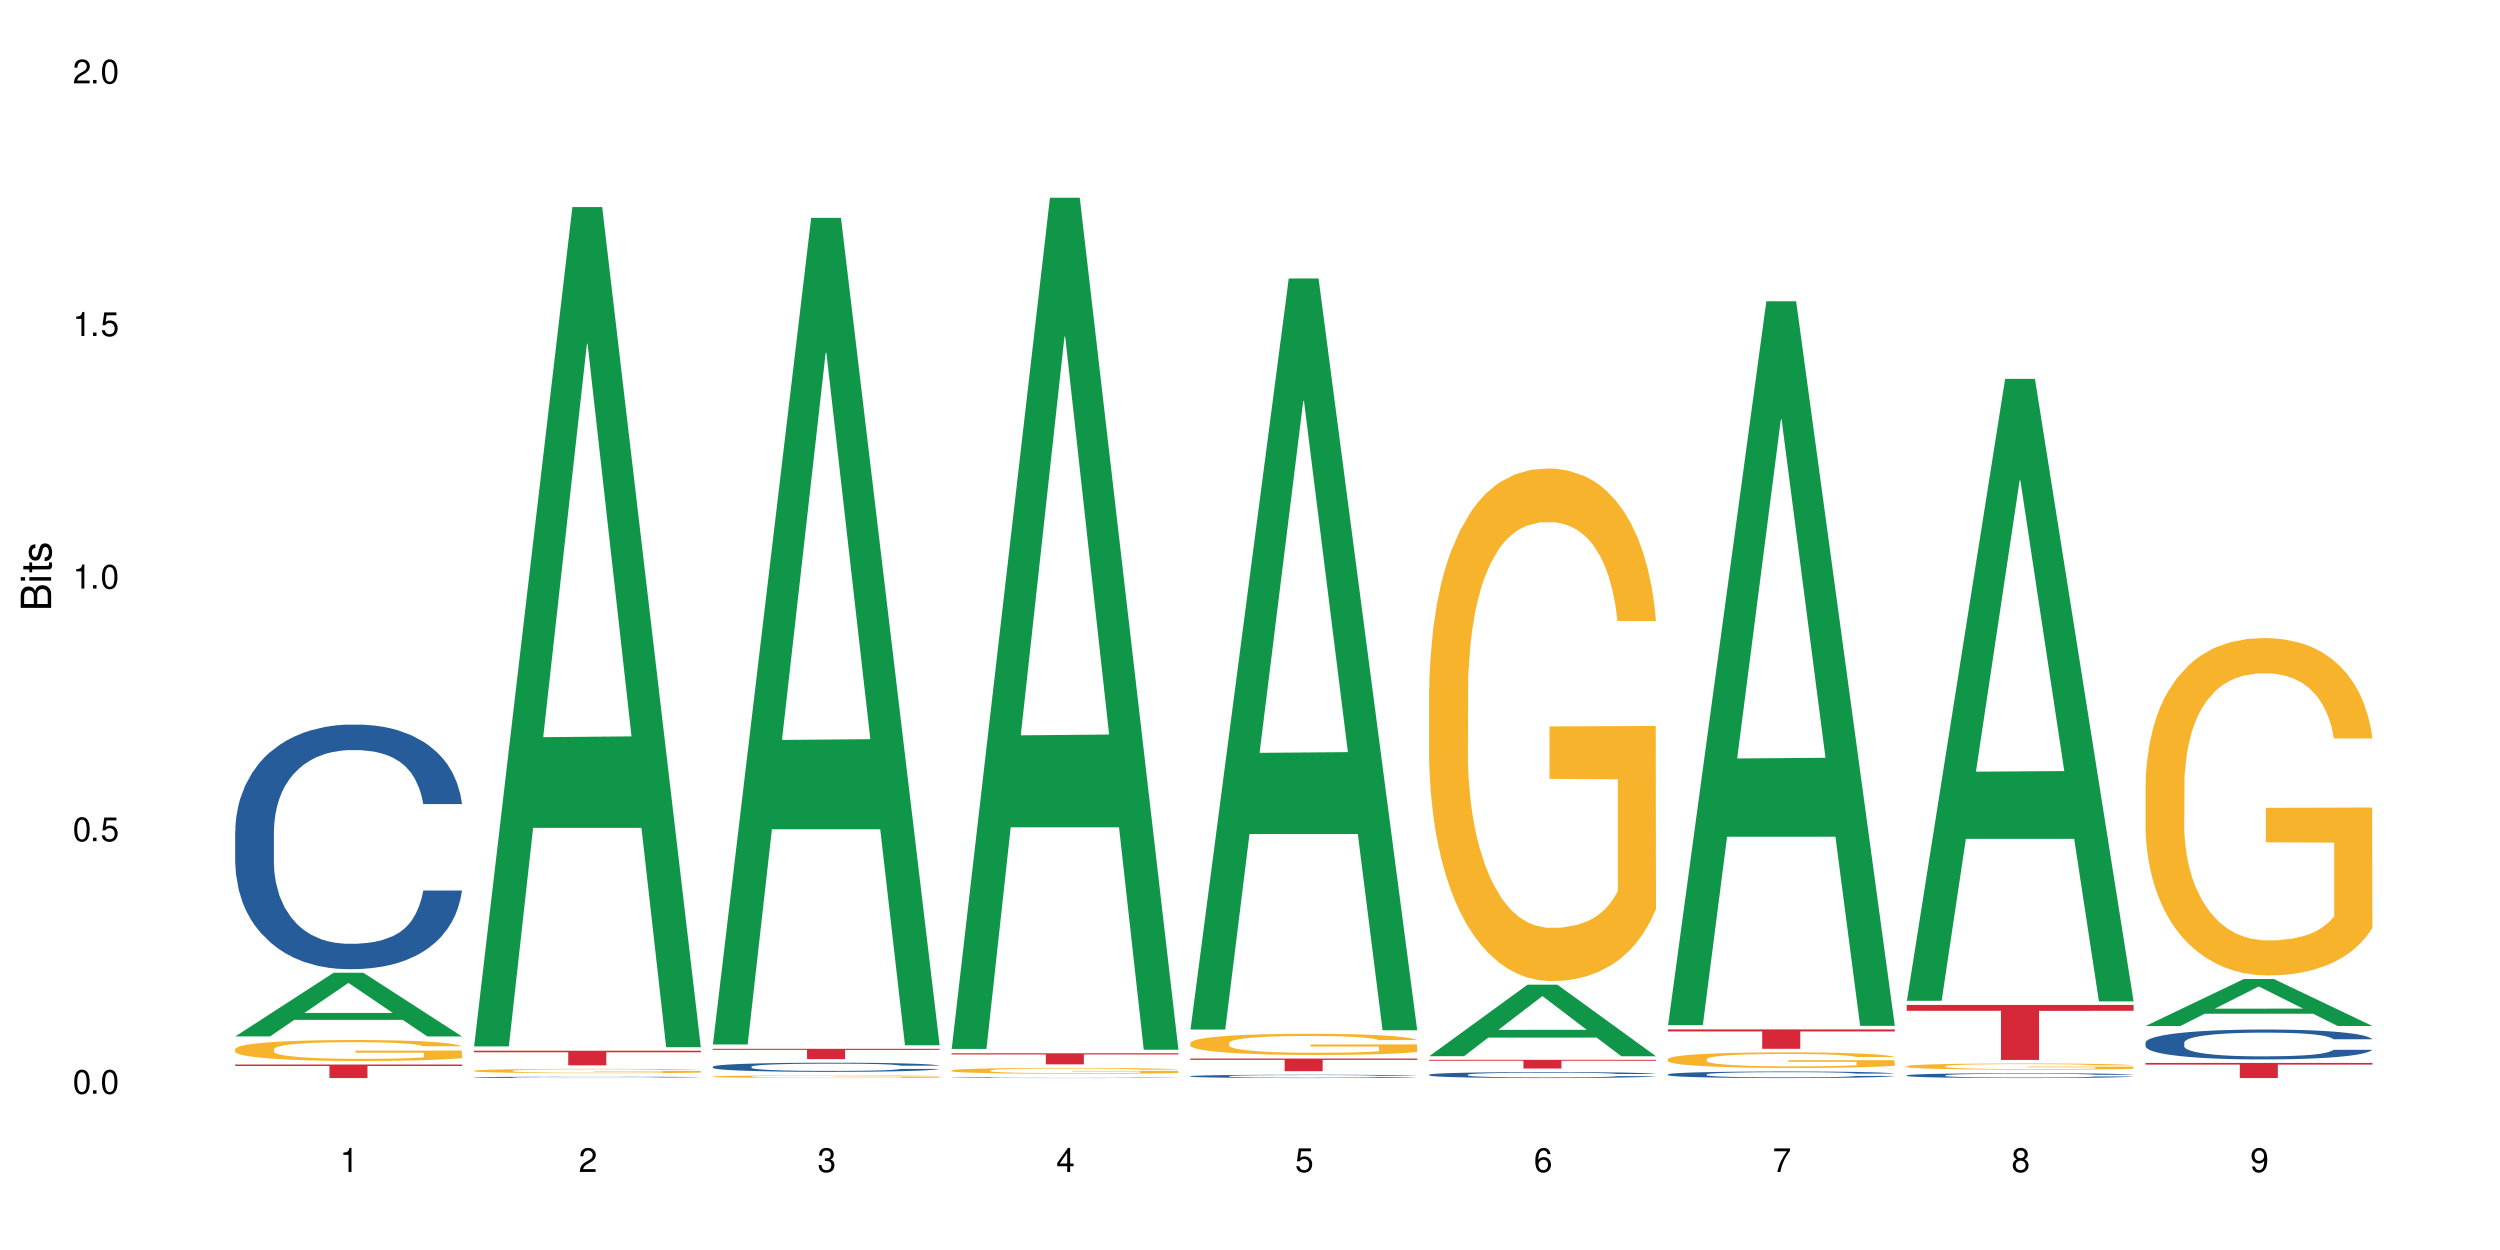 <?xml version="1.0" encoding="UTF-8"?>
<svg xmlns="http://www.w3.org/2000/svg" xmlns:xlink="http://www.w3.org/1999/xlink" width="720" height="360" viewBox="0 0 720 360">
<defs>
<g>
<g id="glyph-0-0">
</g>
<g id="glyph-0-1">
<path d="M 2.641 -6.938 C 2 -6.938 1.422 -6.656 1.078 -6.172 C 0.641 -5.562 0.406 -4.641 0.406 -3.359 C 0.406 -1.016 1.188 0.219 2.641 0.219 C 4.078 0.219 4.859 -1.016 4.859 -3.297 C 4.859 -4.641 4.656 -5.547 4.203 -6.172 C 3.844 -6.656 3.281 -6.938 2.641 -6.938 Z M 2.641 -6.188 C 3.547 -6.188 4 -5.25 4 -3.375 C 4 -1.406 3.562 -0.484 2.625 -0.484 C 1.734 -0.484 1.281 -1.438 1.281 -3.344 C 1.281 -5.25 1.734 -6.188 2.641 -6.188 Z M 2.641 -6.188 "/>
</g>
<g id="glyph-0-2">
<path d="M 1.828 -1 L 0.828 -1 L 0.828 0 L 1.828 0 Z M 1.828 -1 "/>
</g>
<g id="glyph-0-3">
<path d="M 4.562 -6.797 L 1.062 -6.797 L 0.547 -3.094 L 1.328 -3.094 C 1.719 -3.562 2.047 -3.734 2.578 -3.734 C 3.484 -3.734 4.062 -3.109 4.062 -2.094 C 4.062 -1.125 3.484 -0.531 2.578 -0.531 C 1.828 -0.531 1.375 -0.906 1.188 -1.672 L 0.328 -1.672 C 0.453 -1.109 0.547 -0.844 0.75 -0.594 C 1.125 -0.078 1.828 0.219 2.594 0.219 C 3.969 0.219 4.922 -0.781 4.922 -2.219 C 4.922 -3.562 4.031 -4.484 2.719 -4.484 C 2.25 -4.484 1.859 -4.359 1.469 -4.062 L 1.734 -5.969 L 4.562 -5.969 Z M 4.562 -6.797 "/>
</g>
<g id="glyph-0-4">
<path d="M 2.484 -4.938 L 2.484 0 L 3.328 0 L 3.328 -6.938 L 2.766 -6.938 C 2.469 -5.875 2.281 -5.734 0.984 -5.562 L 0.984 -4.938 Z M 2.484 -4.938 "/>
</g>
<g id="glyph-0-5">
<path d="M 4.859 -0.828 L 1.281 -0.828 C 1.359 -1.406 1.672 -1.781 2.5 -2.281 L 3.469 -2.828 C 4.406 -3.344 4.906 -4.062 4.906 -4.906 C 4.906 -5.484 4.672 -6.031 4.266 -6.406 C 3.859 -6.766 3.375 -6.938 2.719 -6.938 C 1.859 -6.938 1.219 -6.625 0.844 -6.031 C 0.609 -5.672 0.5 -5.234 0.484 -4.531 L 1.328 -4.531 C 1.359 -5.016 1.406 -5.281 1.531 -5.516 C 1.75 -5.938 2.188 -6.203 2.703 -6.203 C 3.469 -6.203 4.031 -5.641 4.031 -4.891 C 4.031 -4.344 3.719 -3.859 3.125 -3.516 L 2.234 -3 C 0.812 -2.172 0.406 -1.531 0.328 -0.016 L 4.859 -0.016 Z M 4.859 -0.828 "/>
</g>
<g id="glyph-0-6">
<path d="M 2.125 -3.188 L 2.578 -3.188 C 3.5 -3.188 3.984 -2.766 3.984 -1.922 C 3.984 -1.062 3.469 -0.531 2.594 -0.531 C 1.656 -0.531 1.203 -1 1.156 -2.016 L 0.312 -2.016 C 0.344 -1.453 0.438 -1.094 0.609 -0.781 C 0.953 -0.109 1.625 0.219 2.547 0.219 C 3.953 0.219 4.859 -0.625 4.859 -1.938 C 4.859 -2.828 4.516 -3.297 3.703 -3.594 C 4.344 -3.844 4.656 -4.328 4.656 -5.031 C 4.656 -6.219 3.875 -6.938 2.578 -6.938 C 1.203 -6.938 0.484 -6.172 0.453 -4.703 L 1.297 -4.703 C 1.312 -5.125 1.344 -5.359 1.453 -5.578 C 1.641 -5.969 2.062 -6.203 2.594 -6.203 C 3.344 -6.203 3.797 -5.75 3.797 -5 C 3.797 -4.516 3.609 -4.219 3.25 -4.047 C 3.016 -3.953 2.703 -3.922 2.125 -3.906 Z M 2.125 -3.188 "/>
</g>
<g id="glyph-0-7">
<path d="M 3.141 -1.672 L 3.141 0 L 3.984 0 L 3.984 -1.672 L 4.984 -1.672 L 4.984 -2.438 L 3.984 -2.438 L 3.984 -6.938 L 3.359 -6.938 L 0.266 -2.578 L 0.266 -1.672 Z M 3.141 -2.438 L 1 -2.438 L 3.141 -5.5 Z M 3.141 -2.438 "/>
</g>
<g id="glyph-0-8">
<path d="M 4.781 -5.125 C 4.609 -6.266 3.891 -6.938 2.844 -6.938 C 2.094 -6.938 1.422 -6.578 1.031 -5.953 C 0.594 -5.266 0.406 -4.422 0.406 -3.172 C 0.406 -2 0.578 -1.25 0.984 -0.641 C 1.359 -0.078 1.953 0.219 2.703 0.219 C 3.984 0.219 4.922 -0.75 4.922 -2.094 C 4.922 -3.375 4.062 -4.281 2.844 -4.281 C 2.172 -4.281 1.641 -4.031 1.281 -3.516 C 1.281 -5.234 1.828 -6.188 2.797 -6.188 C 3.391 -6.188 3.797 -5.797 3.938 -5.125 Z M 2.734 -3.531 C 3.547 -3.531 4.062 -2.953 4.062 -2.031 C 4.062 -1.156 3.484 -0.531 2.703 -0.531 C 1.922 -0.531 1.328 -1.188 1.328 -2.078 C 1.328 -2.938 1.906 -3.531 2.734 -3.531 Z M 2.734 -3.531 "/>
</g>
<g id="glyph-0-9">
<path d="M 4.984 -6.797 L 0.438 -6.797 L 0.438 -5.969 L 4.109 -5.969 C 2.5 -3.656 1.828 -2.234 1.328 0 L 2.219 0 C 2.594 -2.172 3.453 -4.047 4.984 -6.094 Z M 4.984 -6.797 "/>
</g>
<g id="glyph-0-10">
<path d="M 3.75 -3.656 C 4.469 -4.094 4.688 -4.438 4.688 -5.078 C 4.688 -6.172 3.844 -6.938 2.641 -6.938 C 1.438 -6.938 0.594 -6.172 0.594 -5.094 C 0.594 -4.438 0.812 -4.094 1.516 -3.656 C 0.734 -3.266 0.359 -2.703 0.359 -1.922 C 0.359 -0.656 1.281 0.219 2.641 0.219 C 3.984 0.219 4.922 -0.656 4.922 -1.922 C 4.922 -2.703 4.531 -3.266 3.75 -3.656 Z M 2.641 -6.188 C 3.359 -6.188 3.812 -5.75 3.812 -5.062 C 3.812 -4.406 3.344 -3.984 2.641 -3.984 C 1.922 -3.984 1.453 -4.406 1.453 -5.078 C 1.453 -5.75 1.922 -6.188 2.641 -6.188 Z M 2.641 -3.266 C 3.484 -3.266 4.062 -2.719 4.062 -1.906 C 4.062 -1.078 3.484 -0.531 2.625 -0.531 C 1.797 -0.531 1.219 -1.094 1.219 -1.906 C 1.219 -2.719 1.781 -3.266 2.641 -3.266 Z M 2.641 -3.266 "/>
</g>
<g id="glyph-0-11">
<path d="M 0.516 -1.578 C 0.672 -0.453 1.406 0.219 2.438 0.219 C 3.188 0.219 3.859 -0.141 4.266 -0.766 C 4.688 -1.453 4.891 -2.297 4.891 -3.547 C 4.891 -4.719 4.703 -5.453 4.312 -6.078 C 3.938 -6.641 3.344 -6.938 2.594 -6.938 C 1.297 -6.938 0.359 -5.969 0.359 -4.625 C 0.359 -3.344 1.234 -2.453 2.453 -2.453 C 3.094 -2.453 3.578 -2.672 4.016 -3.203 C 4 -1.484 3.469 -0.531 2.5 -0.531 C 1.906 -0.531 1.484 -0.906 1.359 -1.578 Z M 2.578 -6.203 C 3.375 -6.203 3.969 -5.531 3.969 -4.641 C 3.969 -3.797 3.391 -3.188 2.547 -3.188 C 1.734 -3.188 1.234 -3.766 1.234 -4.688 C 1.234 -5.562 1.797 -6.203 2.578 -6.203 Z M 2.578 -6.203 "/>
</g>
<g id="glyph-1-0">
</g>
<g id="glyph-1-1">
<path d="M 0 -0.953 L 0 -4.891 C 0 -5.719 -0.234 -6.344 -0.734 -6.797 C -1.188 -7.234 -1.812 -7.469 -2.5 -7.469 C -3.547 -7.469 -4.188 -7 -4.625 -5.875 C -4.984 -6.688 -5.625 -7.094 -6.531 -7.094 C -7.172 -7.094 -7.734 -6.859 -8.141 -6.391 C -8.562 -5.922 -8.75 -5.344 -8.75 -4.5 L -8.75 -0.953 Z M -4.984 -2.062 L -7.766 -2.062 L -7.766 -4.219 C -7.766 -4.844 -7.688 -5.203 -7.453 -5.5 C -7.219 -5.812 -6.859 -5.969 -6.375 -5.969 C -5.891 -5.969 -5.531 -5.812 -5.297 -5.5 C -5.062 -5.203 -4.984 -4.844 -4.984 -4.219 Z M -0.984 -2.062 L -4 -2.062 L -4 -4.781 C -4 -5.766 -3.438 -6.359 -2.484 -6.359 C -1.547 -6.359 -0.984 -5.766 -0.984 -4.781 Z M -0.984 -2.062 "/>
</g>
<g id="glyph-1-2">
<path d="M -6.281 -1.797 L -6.281 -0.797 L 0 -0.797 L 0 -1.797 Z M -8.75 -1.797 L -8.75 -0.797 L -7.484 -0.797 L -7.484 -1.797 Z M -8.75 -1.797 "/>
</g>
<g id="glyph-1-3">
<path d="M -6.281 -3.047 L -6.281 -2.016 L -8.016 -2.016 L -8.016 -1.016 L -6.281 -1.016 L -6.281 -0.172 L -5.469 -0.172 L -5.469 -1.016 L -0.719 -1.016 C -0.078 -1.016 0.281 -1.453 0.281 -2.234 C 0.281 -2.5 0.25 -2.719 0.188 -3.047 L -0.641 -3.047 C -0.609 -2.906 -0.594 -2.766 -0.594 -2.562 C -0.594 -2.141 -0.719 -2.016 -1.156 -2.016 L -5.469 -2.016 L -5.469 -3.047 Z M -6.281 -3.047 "/>
</g>
<g id="glyph-1-4">
<path d="M -4.531 -5.25 C -5.766 -5.25 -6.469 -4.422 -6.469 -2.969 C -6.469 -1.516 -5.719 -0.562 -4.547 -0.562 C -3.562 -0.562 -3.094 -1.062 -2.734 -2.562 L -2.516 -3.484 C -2.344 -4.188 -2.094 -4.469 -1.641 -4.469 C -1.047 -4.469 -0.641 -3.875 -0.641 -3 C -0.641 -2.453 -0.797 -2 -1.062 -1.75 C -1.25 -1.594 -1.422 -1.531 -1.875 -1.469 L -1.875 -0.406 C -0.422 -0.453 0.281 -1.266 0.281 -2.922 C 0.281 -4.5 -0.5 -5.516 -1.719 -5.516 C -2.656 -5.516 -3.172 -4.984 -3.469 -3.734 L -3.703 -2.766 C -3.891 -1.953 -4.156 -1.609 -4.594 -1.609 C -5.188 -1.609 -5.547 -2.125 -5.547 -2.938 C -5.547 -3.75 -5.203 -4.172 -4.531 -4.203 Z M -4.531 -5.25 "/>
</g>
</g>
</defs>
<rect x="-72" y="-36" width="864" height="432" fill="rgb(100%, 100%, 100%)" fill-opacity="1"/>
<path fill-rule="nonzero" fill="rgb(6.275%, 58.824%, 28.235%)" fill-opacity="1" d="M 67.73 298.488 L 67.801 298.469 L 96.07 280.156 L 104.656 280.156 L 133.066 298.504 L 123.082 298.504 L 115.965 293.715 L 84.762 293.715 L 77.781 298.488 L 67.73 298.488 L 87.766 291.734 L 113.102 291.715 L 100.469 283.152 L 100.328 283.137 L 100.188 283.188 L 87.695 291.715 L 87.766 291.734 Z M 67.73 298.488 "/>
<path fill-rule="nonzero" fill="rgb(14.51%, 36.078%, 60%)" fill-opacity="1" d="M 67.73 239.352 L 67.812 239.289 L 67.812 237.742 L 68.051 235.297 L 68.605 232.207 L 69.164 230.082 L 70.598 226.281 L 72.59 222.613 L 74.664 219.781 L 76.176 218.105 L 77.531 216.82 L 80.637 214.438 L 82.629 213.215 L 84.781 212.121 L 87.41 211.023 L 89.324 210.383 L 93.625 209.352 L 96.812 208.902 L 99.281 208.707 L 104.621 208.707 L 107.809 208.965 L 110.117 209.285 L 112.668 209.801 L 114.82 210.383 L 118.562 211.797 L 121.91 213.602 L 123.426 214.629 L 125.816 216.625 L 127.648 218.559 L 128.922 220.23 L 130.355 222.613 L 131.629 225.512 L 132.586 228.793 L 133.066 231.562 L 121.91 231.562 L 121.352 228.988 L 120.715 226.992 L 119.52 224.352 L 118.324 222.484 L 116.652 220.617 L 115.137 219.395 L 113.066 218.172 L 111.234 217.398 L 109.32 216.82 L 107.488 216.434 L 103.984 216.047 L 99.922 216.047 L 98.406 216.176 L 95.297 216.691 L 93.625 217.141 L 91.234 218.043 L 89.562 218.879 L 87.57 220.168 L 86.215 221.262 L 84.543 222.934 L 83.348 224.414 L 81.992 226.539 L 81.195 228.148 L 80.48 229.953 L 79.84 232.078 L 79.363 234.328 L 79.043 236.711 L 78.887 239.031 L 78.887 249.008 L 79.043 251.324 L 79.441 254.031 L 80.48 257.957 L 81.992 261.367 L 83.746 264.074 L 85.418 266.004 L 86.375 266.906 L 87.648 267.934 L 89.641 269.223 L 92.512 270.512 L 94.184 271.027 L 96.734 271.539 L 99.363 271.797 L 102.867 271.797 L 105.977 271.539 L 108.047 271.219 L 110.199 270.703 L 113.145 269.609 L 114.98 268.578 L 116.57 267.355 L 117.766 266.133 L 118.562 265.102 L 119.758 263.105 L 120.715 260.918 L 121.434 258.664 L 121.91 256.477 L 133.066 256.477 L 132.586 259.051 L 131.871 261.562 L 131.152 263.43 L 130.039 265.684 L 128.762 267.68 L 126.93 269.93 L 125.418 271.41 L 123.426 273.02 L 121.59 274.246 L 119.602 275.34 L 116.652 276.625 L 114.738 277.27 L 112.668 277.852 L 110.199 278.363 L 107.09 278.816 L 103.746 279.074 L 100.637 279.137 L 97.289 279.008 L 94.82 278.75 L 91.555 278.172 L 87.492 277.012 L 84.543 275.789 L 82.23 274.566 L 80.238 273.277 L 78.008 271.539 L 75.141 268.707 L 73.387 266.52 L 72.191 264.715 L 70.84 262.207 L 69.883 259.953 L 68.766 256.348 L 67.969 251.777 L 67.73 248.234 Z M 67.73 239.352 "/>
<path fill-rule="nonzero" fill="rgb(96.863%, 70.196%, 16.863%)" fill-opacity="1" d="M 67.73 302.113 L 67.812 302.109 L 67.812 302 L 68.129 301.75 L 68.926 301.406 L 69.961 301.125 L 71.078 300.906 L 71.793 300.789 L 72.988 300.621 L 74.023 300.5 L 76.656 300.254 L 80 300.02 L 81.832 299.922 L 83.906 299.828 L 86.852 299.723 L 88.207 299.684 L 92.352 299.594 L 97.051 299.539 L 102.23 299.523 L 104.621 299.527 L 107.887 299.551 L 112.348 299.613 L 114.898 299.668 L 116.891 299.723 L 118.961 299.793 L 121.512 299.906 L 123.902 300.035 L 125.816 300.168 L 127.727 300.336 L 129.32 300.512 L 130.676 300.707 L 131.871 300.938 L 132.586 301.133 L 133.066 301.324 L 121.988 301.324 L 121.352 301.133 L 120.637 300.98 L 119.441 300.801 L 118.246 300.668 L 117.051 300.562 L 114.82 300.418 L 112.906 300.328 L 110.516 300.254 L 108.207 300.203 L 105.578 300.168 L 103.984 300.16 L 99.762 300.16 L 95.938 300.199 L 93.707 300.242 L 92.113 300.285 L 89.879 300.367 L 88.527 300.434 L 87.73 300.48 L 85.34 300.648 L 83.746 300.805 L 82.871 300.91 L 81.754 301.074 L 80.957 301.227 L 80.082 301.445 L 79.602 301.613 L 78.965 301.988 L 78.887 302.98 L 79.125 303.191 L 79.602 303.418 L 80.238 303.617 L 81.195 303.828 L 82.152 303.988 L 83.824 304.203 L 85.258 304.348 L 86.375 304.441 L 88.527 304.59 L 89.402 304.641 L 91.473 304.738 L 93.625 304.816 L 96.254 304.883 L 98.246 304.914 L 101.434 304.941 L 105.496 304.941 L 110.277 304.91 L 113.305 304.867 L 115.379 304.82 L 116.73 304.781 L 118.406 304.723 L 119.602 304.668 L 120.715 304.605 L 122.07 304.512 L 122.07 303.191 L 102.391 303.188 L 102.391 302.566 L 132.984 302.562 L 133.066 304.723 L 131.391 304.871 L 129.32 305.016 L 127.328 305.125 L 125.258 305.219 L 122.309 305.324 L 119.918 305.391 L 116.254 305.469 L 112.906 305.52 L 109.402 305.551 L 106.293 305.566 L 102.629 305.574 L 99.363 305.562 L 95.855 305.527 L 93.066 305.484 L 90.52 305.43 L 87.969 305.355 L 84.781 305.242 L 82.711 305.148 L 80.559 305.031 L 78.406 304.895 L 76.496 304.742 L 75.219 304.629 L 73.945 304.496 L 72.59 304.328 L 71.316 304.141 L 70.359 303.969 L 69.484 303.777 L 68.848 303.594 L 68.211 303.348 L 67.891 303.148 L 67.73 302.977 Z M 67.73 302.113 "/>
<path fill-rule="nonzero" fill="rgb(83.922%, 15.686%, 22.353%)" fill-opacity="1" d="M 67.73 306.59 L 133.066 306.59 L 133.066 307.008 L 105.836 307.012 L 105.836 310.477 L 94.879 310.477 L 94.879 307.016 L 94.723 307.008 L 67.73 307.008 Z M 67.73 306.59 "/>
<path fill-rule="nonzero" fill="rgb(6.275%, 58.824%, 28.235%)" fill-opacity="1" d="M 136.504 301.359 L 136.574 301.133 L 164.844 59.637 L 173.43 59.637 L 201.836 301.586 L 191.855 301.586 L 184.738 238.43 L 153.535 238.43 L 146.555 301.359 L 136.504 301.359 L 156.535 212.305 L 181.875 212.074 L 169.242 99.164 L 169.102 98.938 L 168.961 99.621 L 156.469 212.074 L 156.535 212.305 Z M 136.504 301.359 "/>
<path fill-rule="nonzero" fill="rgb(14.51%, 36.078%, 60%)" fill-opacity="1" d="M 136.504 310.266 L 136.582 310.266 L 136.582 310.258 L 136.824 310.242 L 137.379 310.227 L 137.938 310.215 L 139.371 310.195 L 141.363 310.176 L 143.434 310.16 L 144.949 310.152 L 146.305 310.145 L 149.41 310.133 L 151.402 310.125 L 153.555 310.117 L 156.184 310.113 L 158.098 310.109 L 162.398 310.105 L 165.586 310.102 L 176.582 310.102 L 178.891 310.105 L 181.441 310.105 L 183.594 310.109 L 187.336 310.117 L 190.684 310.125 L 192.195 310.133 L 194.586 310.145 L 196.418 310.152 L 197.695 310.164 L 199.129 310.176 L 200.402 310.191 L 201.359 310.207 L 201.836 310.223 L 190.684 310.223 L 190.125 310.211 L 189.488 310.199 L 188.293 310.184 L 187.098 310.176 L 185.426 310.164 L 183.91 310.156 L 181.84 310.152 L 180.008 310.148 L 178.094 310.145 L 176.262 310.141 L 167.18 310.141 L 164.07 310.145 L 162.398 310.145 L 160.008 310.152 L 158.336 310.156 L 156.344 310.16 L 154.988 310.168 L 153.316 310.176 L 152.121 310.184 L 150.766 310.195 L 149.969 310.203 L 149.25 310.215 L 148.613 310.227 L 148.137 310.238 L 147.816 310.25 L 147.66 310.262 L 147.66 310.316 L 147.816 310.328 L 148.215 310.344 L 149.25 310.363 L 150.766 310.383 L 152.52 310.398 L 154.191 310.406 L 155.148 310.414 L 156.422 310.418 L 158.414 310.426 L 161.281 310.434 L 162.957 310.434 L 165.504 310.438 L 176.82 310.438 L 178.973 310.434 L 181.918 310.426 L 183.75 310.422 L 185.344 310.414 L 186.539 310.41 L 188.531 310.391 L 189.488 310.379 L 190.203 310.367 L 190.684 310.355 L 201.836 310.355 L 201.359 310.371 L 200.645 310.383 L 199.926 310.395 L 198.809 310.406 L 197.535 310.418 L 195.703 310.43 L 194.188 310.438 L 192.195 310.445 L 190.363 310.453 L 188.371 310.457 L 185.426 310.465 L 183.512 310.469 L 181.441 310.473 L 178.973 310.473 L 175.863 310.477 L 163.594 310.477 L 160.328 310.473 L 156.262 310.465 L 153.316 310.461 L 151.004 310.453 L 149.012 310.445 L 146.781 310.438 L 143.914 310.422 L 142.16 310.41 L 140.965 310.402 L 139.609 310.387 L 138.656 310.375 L 137.539 310.355 L 136.742 310.332 L 136.504 310.312 Z M 136.504 310.266 "/>
<path fill-rule="nonzero" fill="rgb(96.863%, 70.196%, 16.863%)" fill-opacity="1" d="M 136.504 308.363 L 136.582 308.363 L 136.582 308.34 L 136.902 308.289 L 137.699 308.219 L 138.734 308.16 L 139.852 308.113 L 140.566 308.09 L 141.762 308.055 L 142.797 308.027 L 145.426 307.977 L 148.773 307.93 L 150.605 307.91 L 152.68 307.891 L 155.625 307.867 L 156.98 307.859 L 161.125 307.84 L 165.824 307.828 L 171.004 307.824 L 173.395 307.828 L 176.66 307.832 L 181.121 307.844 L 183.672 307.855 L 185.664 307.867 L 187.734 307.883 L 190.285 307.906 L 192.676 307.934 L 194.586 307.961 L 196.5 307.996 L 198.094 308.031 L 199.449 308.07 L 200.645 308.121 L 201.359 308.16 L 201.836 308.199 L 190.762 308.199 L 190.125 308.16 L 189.41 308.129 L 188.215 308.09 L 187.02 308.062 L 185.824 308.043 L 183.594 308.012 L 181.68 307.992 L 179.289 307.977 L 176.98 307.969 L 174.348 307.961 L 172.758 307.957 L 168.535 307.957 L 164.707 307.965 L 162.477 307.977 L 160.883 307.984 L 158.652 308 L 157.301 308.016 L 156.504 308.023 L 154.113 308.059 L 152.52 308.094 L 151.641 308.113 L 150.527 308.148 L 149.73 308.18 L 148.852 308.227 L 148.375 308.258 L 147.738 308.336 L 147.66 308.543 L 147.898 308.586 L 148.375 308.637 L 149.012 308.676 L 149.969 308.719 L 150.926 308.754 L 152.598 308.797 L 154.031 308.828 L 155.148 308.848 L 157.301 308.879 L 158.176 308.887 L 160.246 308.91 L 162.398 308.926 L 165.027 308.938 L 167.02 308.945 L 170.207 308.953 L 174.27 308.953 L 179.051 308.945 L 182.078 308.934 L 184.148 308.926 L 185.504 308.918 L 187.176 308.906 L 188.371 308.895 L 189.488 308.883 L 190.844 308.863 L 190.844 308.586 L 171.164 308.586 L 171.164 308.457 L 201.758 308.457 L 201.836 308.906 L 200.164 308.938 L 198.094 308.965 L 196.102 308.988 L 194.031 309.008 L 191.082 309.031 L 188.691 309.043 L 185.027 309.059 L 181.68 309.07 L 178.176 309.078 L 175.066 309.082 L 171.402 309.082 L 168.137 309.078 L 164.629 309.074 L 161.84 309.062 L 159.289 309.051 L 156.742 309.039 L 153.555 309.012 L 151.484 308.992 L 149.332 308.969 L 147.18 308.941 L 145.27 308.91 L 143.992 308.887 L 142.719 308.859 L 141.363 308.824 L 140.09 308.785 L 139.133 308.75 L 138.258 308.711 L 137.617 308.672 L 136.98 308.621 L 136.664 308.578 L 136.504 308.543 Z M 136.504 308.363 "/>
<path fill-rule="nonzero" fill="rgb(83.922%, 15.686%, 22.353%)" fill-opacity="1" d="M 136.504 302.605 L 201.836 302.605 L 201.836 303.055 L 174.609 303.059 L 174.609 306.809 L 163.652 306.809 L 163.652 303.062 L 163.496 303.055 L 136.504 303.055 Z M 136.504 302.605 "/>
<path fill-rule="nonzero" fill="rgb(6.275%, 58.824%, 28.235%)" fill-opacity="1" d="M 205.277 300.809 L 205.348 300.586 L 233.617 62.75 L 242.203 62.75 L 270.609 301.031 L 260.629 301.031 L 253.508 238.832 L 222.309 238.832 L 215.328 300.809 L 205.277 300.809 L 225.309 213.102 L 250.648 212.879 L 238.012 101.68 L 237.875 101.457 L 237.734 102.129 L 225.238 212.879 L 225.309 213.102 Z M 205.277 300.809 "/>
<path fill-rule="nonzero" fill="rgb(14.51%, 36.078%, 60%)" fill-opacity="1" d="M 205.277 307.203 L 205.355 307.203 L 205.355 307.145 L 205.594 307.051 L 206.152 306.938 L 206.711 306.859 L 208.145 306.715 L 210.137 306.578 L 212.207 306.473 L 213.723 306.41 L 215.078 306.363 L 218.184 306.273 L 220.176 306.227 L 222.328 306.188 L 224.957 306.145 L 226.867 306.121 L 231.172 306.082 L 234.359 306.066 L 236.828 306.059 L 242.168 306.059 L 245.352 306.07 L 247.664 306.082 L 250.215 306.102 L 252.363 306.121 L 256.109 306.176 L 259.457 306.242 L 260.969 306.281 L 263.359 306.355 L 265.191 306.426 L 266.469 306.488 L 267.902 306.578 L 269.176 306.688 L 270.133 306.809 L 270.609 306.914 L 259.457 306.914 L 258.898 306.816 L 258.262 306.742 L 257.066 306.645 L 255.871 306.574 L 254.195 306.504 L 252.684 306.457 L 250.613 306.414 L 248.777 306.383 L 246.867 306.363 L 245.035 306.348 L 241.527 306.332 L 237.465 306.332 L 235.953 306.34 L 232.844 306.355 L 231.172 306.375 L 228.781 306.406 L 227.109 306.438 L 225.117 306.488 L 223.762 306.527 L 222.09 306.59 L 220.895 306.645 L 219.539 306.727 L 218.742 306.785 L 218.023 306.852 L 217.387 306.934 L 216.91 307.016 L 216.59 307.105 L 216.43 307.191 L 216.43 307.566 L 216.59 307.652 L 216.988 307.754 L 218.023 307.898 L 219.539 308.027 L 221.293 308.129 L 222.965 308.199 L 223.922 308.234 L 225.195 308.273 L 227.188 308.32 L 230.055 308.367 L 231.73 308.387 L 234.277 308.406 L 236.906 308.418 L 240.414 308.418 L 243.52 308.406 L 245.594 308.395 L 247.742 308.375 L 250.691 308.336 L 252.523 308.297 L 254.117 308.25 L 255.312 308.207 L 256.109 308.168 L 257.305 308.094 L 258.262 308.012 L 258.977 307.926 L 259.457 307.844 L 270.609 307.844 L 270.133 307.941 L 269.414 308.035 L 268.699 308.105 L 267.582 308.188 L 266.309 308.262 L 264.477 308.348 L 262.961 308.402 L 260.969 308.461 L 259.137 308.508 L 257.145 308.551 L 254.195 308.598 L 252.285 308.621 L 250.215 308.645 L 247.742 308.664 L 244.637 308.68 L 241.289 308.688 L 238.184 308.691 L 234.836 308.688 L 232.367 308.676 L 229.098 308.656 L 225.035 308.613 L 222.09 308.566 L 219.777 308.52 L 217.785 308.473 L 215.555 308.406 L 212.688 308.301 L 210.934 308.219 L 209.738 308.152 L 208.383 308.059 L 207.426 307.973 L 206.312 307.84 L 205.516 307.668 L 205.277 307.535 Z M 205.277 307.203 "/>
<path fill-rule="nonzero" fill="rgb(96.863%, 70.196%, 16.863%)" fill-opacity="1" d="M 205.277 310.039 L 205.355 310.039 L 205.355 310.023 L 205.676 309.992 L 206.473 309.949 L 207.508 309.914 L 208.621 309.887 L 209.34 309.871 L 210.535 309.848 L 211.57 309.832 L 214.199 309.801 L 217.547 309.773 L 219.379 309.762 L 221.449 309.746 L 224.398 309.734 L 225.754 309.73 L 229.895 309.719 L 234.598 309.711 L 245.434 309.711 L 249.895 309.719 L 252.445 309.727 L 254.438 309.734 L 256.508 309.742 L 259.059 309.758 L 261.449 309.773 L 263.359 309.793 L 265.273 309.812 L 266.867 309.836 L 268.219 309.859 L 269.414 309.891 L 270.133 309.914 L 270.609 309.938 L 259.535 309.938 L 258.898 309.914 L 258.18 309.895 L 256.984 309.871 L 254.594 309.84 L 252.363 309.824 L 250.453 309.812 L 248.062 309.801 L 245.75 309.797 L 243.121 309.793 L 241.527 309.789 L 237.305 309.789 L 233.48 309.797 L 231.25 309.801 L 229.656 309.805 L 227.426 309.816 L 226.07 309.824 L 225.273 309.832 L 222.883 309.852 L 221.293 309.871 L 220.414 309.887 L 219.301 309.906 L 218.504 309.926 L 217.625 309.953 L 217.148 309.977 L 216.512 310.023 L 216.43 310.148 L 216.672 310.176 L 217.148 310.203 L 217.785 310.23 L 218.742 310.258 L 219.699 310.277 L 221.371 310.305 L 222.805 310.32 L 223.922 310.336 L 226.07 310.352 L 226.949 310.359 L 229.02 310.371 L 231.172 310.383 L 233.801 310.391 L 235.793 310.395 L 238.98 310.398 L 243.043 310.398 L 247.824 310.395 L 250.852 310.387 L 252.922 310.383 L 254.277 310.379 L 255.949 310.371 L 257.145 310.363 L 258.262 310.355 L 259.613 310.344 L 259.613 310.176 L 239.934 310.176 L 239.934 310.098 L 270.531 310.094 L 270.609 310.371 L 268.938 310.391 L 266.867 310.406 L 264.875 310.422 L 262.801 310.434 L 259.855 310.445 L 257.465 310.453 L 253.801 310.465 L 250.453 310.473 L 246.945 310.477 L 236.906 310.477 L 233.402 310.473 L 230.613 310.469 L 228.062 310.461 L 225.516 310.449 L 222.328 310.438 L 220.254 310.426 L 218.105 310.41 L 215.953 310.391 L 214.039 310.371 L 212.766 310.359 L 211.492 310.34 L 210.137 310.32 L 208.863 310.297 L 207.906 310.273 L 207.027 310.25 L 206.391 310.227 L 205.754 310.195 L 205.438 310.168 L 205.277 310.148 Z M 205.277 310.039 "/>
<path fill-rule="nonzero" fill="rgb(83.922%, 15.686%, 22.353%)" fill-opacity="1" d="M 205.277 302.051 L 270.609 302.051 L 270.609 302.371 L 243.383 302.375 L 243.383 305.039 L 232.426 305.039 L 232.426 302.375 L 232.266 302.371 L 205.277 302.371 Z M 205.277 302.051 "/>
<path fill-rule="nonzero" fill="rgb(6.275%, 58.824%, 28.235%)" fill-opacity="1" d="M 274.051 302.098 L 274.117 301.867 L 302.387 56.938 L 310.973 56.938 L 339.383 302.328 L 329.402 302.328 L 322.281 238.273 L 291.082 238.273 L 284.102 302.098 L 274.051 302.098 L 294.082 211.773 L 319.422 211.543 L 306.785 97.031 L 306.645 96.801 L 306.508 97.492 L 294.012 211.543 L 294.082 211.773 Z M 274.051 302.098 "/>
<path fill-rule="nonzero" fill="rgb(14.51%, 36.078%, 60%)" fill-opacity="1" d="M 274.051 310.359 L 274.129 310.359 L 274.129 310.355 L 274.367 310.348 L 275.484 310.332 L 276.918 310.32 L 278.91 310.309 L 280.98 310.301 L 282.496 310.297 L 283.848 310.293 L 286.957 310.285 L 288.949 310.281 L 291.102 310.277 L 293.73 310.273 L 295.641 310.273 L 299.945 310.27 L 316.438 310.27 L 318.984 310.273 L 321.137 310.273 L 324.883 310.277 L 328.23 310.281 L 329.742 310.285 L 332.133 310.293 L 333.965 310.297 L 335.238 310.305 L 336.676 310.309 L 337.949 310.32 L 338.906 310.328 L 339.383 310.336 L 328.23 310.336 L 327.672 310.328 L 327.035 310.324 L 324.645 310.309 L 322.969 310.305 L 321.457 310.301 L 319.383 310.297 L 317.551 310.293 L 313.809 310.293 L 310.301 310.289 L 304.723 310.289 L 301.617 310.293 L 299.945 310.293 L 297.555 310.297 L 295.879 310.297 L 293.887 310.301 L 292.535 310.305 L 290.859 310.312 L 289.664 310.316 L 288.312 310.32 L 287.516 310.328 L 286.797 310.332 L 286.16 310.34 L 285.684 310.344 L 285.363 310.352 L 285.203 310.359 L 285.203 310.387 L 285.363 310.395 L 285.762 310.402 L 286.797 310.414 L 288.312 310.426 L 290.062 310.434 L 291.738 310.438 L 292.691 310.441 L 293.969 310.445 L 295.961 310.449 L 298.828 310.453 L 300.5 310.453 L 303.051 310.457 L 312.293 310.457 L 314.363 310.453 L 316.516 310.453 L 319.465 310.449 L 321.297 310.445 L 322.891 310.441 L 324.086 310.438 L 324.883 310.438 L 326.078 310.43 L 327.035 310.426 L 327.75 310.418 L 328.23 310.41 L 339.383 310.41 L 338.906 310.418 L 338.188 310.426 L 337.473 310.43 L 336.355 310.438 L 335.082 310.445 L 333.25 310.449 L 331.734 310.457 L 329.742 310.461 L 327.91 310.465 L 325.918 310.465 L 322.969 310.469 L 321.059 310.473 L 318.984 310.473 L 316.516 310.477 L 297.871 310.477 L 293.809 310.473 L 290.859 310.469 L 288.551 310.465 L 286.559 310.461 L 284.328 310.457 L 281.457 310.445 L 279.707 310.441 L 278.512 310.434 L 277.156 310.426 L 276.199 310.422 L 275.086 310.41 L 274.289 310.398 L 274.051 310.387 Z M 274.051 310.359 "/>
<path fill-rule="nonzero" fill="rgb(96.863%, 70.196%, 16.863%)" fill-opacity="1" d="M 274.051 308.277 L 274.129 308.277 L 274.129 308.246 L 274.449 308.176 L 275.246 308.082 L 276.281 308 L 277.395 307.938 L 278.113 307.906 L 279.309 307.859 L 280.344 307.824 L 282.973 307.758 L 286.32 307.691 L 288.152 307.664 L 290.223 307.637 L 293.172 307.605 L 294.527 307.598 L 298.668 307.57 L 303.371 307.555 L 308.547 307.551 L 310.938 307.555 L 314.207 307.559 L 318.668 307.578 L 321.219 307.594 L 323.207 307.605 L 325.281 307.629 L 327.832 307.66 L 330.219 307.695 L 332.133 307.734 L 334.043 307.781 L 335.637 307.828 L 336.992 307.883 L 338.188 307.949 L 338.906 308.004 L 339.383 308.059 L 328.309 308.059 L 327.672 308.004 L 326.953 307.961 L 325.758 307.91 L 324.562 307.871 L 323.367 307.844 L 321.137 307.805 L 319.227 307.777 L 316.836 307.758 L 314.523 307.742 L 311.895 307.734 L 310.301 307.73 L 306.078 307.73 L 302.254 307.742 L 300.023 307.754 L 298.43 307.766 L 296.199 307.789 L 294.844 307.809 L 294.047 307.82 L 291.656 307.867 L 290.062 307.91 L 289.188 307.941 L 288.07 307.988 L 287.273 308.031 L 286.398 308.09 L 285.922 308.137 L 285.285 308.242 L 285.203 308.523 L 285.441 308.582 L 285.922 308.645 L 286.559 308.699 L 287.516 308.762 L 288.469 308.805 L 290.145 308.867 L 291.578 308.906 L 292.691 308.934 L 294.844 308.973 L 295.723 308.988 L 297.793 309.016 L 299.945 309.039 L 302.574 309.055 L 304.566 309.066 L 307.75 309.074 L 311.816 309.074 L 316.598 309.062 L 319.625 309.051 L 321.695 309.039 L 323.051 309.027 L 324.723 309.012 L 325.918 308.996 L 327.035 308.98 L 328.387 308.953 L 328.387 308.582 L 308.707 308.578 L 308.707 308.406 L 339.305 308.406 L 339.383 309.012 L 337.711 309.055 L 335.637 309.094 L 333.645 309.125 L 331.574 309.152 L 328.625 309.18 L 326.238 309.199 L 322.57 309.223 L 319.227 309.234 L 315.719 309.242 L 312.613 309.25 L 308.945 309.25 L 305.68 309.246 L 302.176 309.238 L 299.387 309.227 L 296.836 309.211 L 294.285 309.191 L 291.102 309.156 L 289.027 309.129 L 286.875 309.098 L 284.727 309.059 L 282.812 309.016 L 281.539 308.984 L 280.266 308.949 L 278.91 308.902 L 277.633 308.848 L 276.68 308.801 L 275.801 308.746 L 275.164 308.695 L 274.527 308.625 L 274.207 308.57 L 274.051 308.52 Z M 274.051 308.277 "/>
<path fill-rule="nonzero" fill="rgb(83.922%, 15.686%, 22.353%)" fill-opacity="1" d="M 274.051 303.344 L 339.383 303.344 L 339.383 303.688 L 312.152 303.691 L 312.152 306.535 L 301.199 306.535 L 301.199 303.691 L 301.039 303.688 L 274.051 303.688 Z M 274.051 303.344 "/>
<path fill-rule="nonzero" fill="rgb(6.275%, 58.824%, 28.235%)" fill-opacity="1" d="M 342.82 296.508 L 342.891 296.305 L 371.16 80.207 L 379.746 80.207 L 408.156 296.711 L 398.176 296.711 L 391.055 240.195 L 359.852 240.195 L 352.875 296.508 L 342.82 296.508 L 362.855 216.816 L 388.191 216.613 L 375.559 115.578 L 375.418 115.375 L 375.281 115.984 L 362.785 216.613 L 362.855 216.816 Z M 342.82 296.508 "/>
<path fill-rule="nonzero" fill="rgb(14.51%, 36.078%, 60%)" fill-opacity="1" d="M 342.82 309.941 L 342.902 309.941 L 342.902 309.918 L 343.141 309.887 L 343.699 309.844 L 344.258 309.816 L 345.691 309.766 L 347.684 309.715 L 349.754 309.676 L 351.266 309.652 L 352.621 309.637 L 355.73 309.605 L 357.723 309.586 L 359.871 309.574 L 362.5 309.559 L 364.414 309.547 L 368.715 309.535 L 371.902 309.527 L 379.711 309.527 L 382.898 309.531 L 385.211 309.535 L 387.758 309.539 L 389.91 309.547 L 393.656 309.566 L 397 309.594 L 398.516 309.605 L 400.906 309.633 L 402.738 309.66 L 404.012 309.684 L 405.445 309.715 L 406.723 309.754 L 407.68 309.797 L 408.156 309.836 L 397 309.836 L 396.445 309.801 L 395.805 309.773 L 394.609 309.738 L 393.414 309.711 L 391.742 309.688 L 390.23 309.672 L 388.156 309.652 L 386.324 309.645 L 384.414 309.637 L 382.578 309.629 L 379.074 309.625 L 375.012 309.625 L 373.496 309.629 L 370.391 309.633 L 368.715 309.641 L 366.324 309.652 L 364.652 309.664 L 362.66 309.68 L 361.305 309.695 L 359.633 309.719 L 358.438 309.738 L 357.082 309.766 L 356.285 309.789 L 355.57 309.812 L 354.934 309.844 L 354.453 309.871 L 354.137 309.906 L 353.977 309.938 L 353.977 310.07 L 354.137 310.102 L 354.535 310.141 L 355.57 310.191 L 357.082 310.238 L 358.836 310.273 L 360.508 310.301 L 361.465 310.312 L 362.742 310.328 L 364.734 310.344 L 367.602 310.363 L 369.273 310.367 L 371.824 310.375 L 374.453 310.379 L 377.957 310.379 L 381.066 310.375 L 383.137 310.371 L 385.289 310.363 L 388.238 310.348 L 390.07 310.336 L 391.664 310.32 L 392.859 310.301 L 393.656 310.289 L 394.852 310.262 L 395.805 310.23 L 396.523 310.203 L 397 310.172 L 408.156 310.172 L 407.68 310.207 L 406.961 310.242 L 406.242 310.266 L 405.129 310.297 L 403.852 310.324 L 402.02 310.355 L 400.508 310.375 L 398.516 310.395 L 396.684 310.41 L 394.691 310.426 L 391.742 310.445 L 389.832 310.453 L 387.758 310.461 L 385.289 310.469 L 382.18 310.473 L 378.836 310.477 L 372.383 310.477 L 369.91 310.473 L 366.645 310.465 L 362.582 310.449 L 359.633 310.434 L 357.324 310.418 L 355.332 310.398 L 353.102 310.375 L 350.23 310.336 L 348.48 310.309 L 347.285 310.281 L 345.93 310.25 L 344.973 310.219 L 343.859 310.172 L 343.062 310.109 L 342.82 310.059 Z M 342.82 309.941 "/>
<path fill-rule="nonzero" fill="rgb(96.863%, 70.196%, 16.863%)" fill-opacity="1" d="M 342.82 300.344 L 342.902 300.336 L 342.902 300.227 L 343.219 299.977 L 344.016 299.629 L 345.051 299.344 L 346.168 299.121 L 346.887 299.004 L 348.082 298.84 L 349.117 298.715 L 351.746 298.465 L 355.094 298.23 L 356.926 298.129 L 358.996 298.035 L 361.945 297.93 L 363.297 297.891 L 367.441 297.801 L 372.141 297.746 L 377.32 297.73 L 379.711 297.734 L 382.977 297.758 L 387.441 297.816 L 389.988 297.875 L 391.98 297.93 L 394.055 298.004 L 396.602 298.113 L 398.992 298.246 L 400.906 298.383 L 402.816 298.547 L 404.41 298.727 L 405.766 298.922 L 406.961 299.156 L 407.68 299.352 L 408.156 299.547 L 397.082 299.547 L 396.445 299.352 L 395.727 299.199 L 394.531 299.016 L 393.336 298.883 L 392.141 298.777 L 389.91 298.633 L 387.996 298.543 L 385.609 298.465 L 383.297 298.414 L 380.668 298.383 L 379.074 298.371 L 374.852 298.371 L 371.027 298.41 L 368.797 298.453 L 367.203 298.5 L 364.973 298.582 L 363.617 298.648 L 362.82 298.691 L 360.43 298.867 L 358.836 299.023 L 357.961 299.129 L 356.844 299.297 L 356.047 299.445 L 355.172 299.668 L 354.695 299.836 L 354.055 300.215 L 353.977 301.219 L 354.215 301.43 L 354.695 301.66 L 355.332 301.859 L 356.285 302.07 L 357.242 302.23 L 358.918 302.449 L 360.352 302.594 L 361.465 302.688 L 363.617 302.84 L 364.492 302.891 L 366.566 302.992 L 368.715 303.066 L 371.344 303.137 L 373.336 303.168 L 376.523 303.195 L 380.59 303.195 L 385.367 303.164 L 388.395 303.117 L 390.469 303.074 L 391.824 303.035 L 393.496 302.973 L 394.691 302.918 L 395.805 302.855 L 397.16 302.762 L 397.16 301.43 L 377.48 301.426 L 377.48 300.801 L 408.074 300.793 L 408.156 302.973 L 406.484 303.125 L 404.41 303.27 L 402.418 303.379 L 400.348 303.477 L 397.398 303.582 L 395.008 303.648 L 391.344 303.727 L 387.996 303.777 L 384.492 303.809 L 381.387 303.828 L 377.719 303.832 L 374.453 303.82 L 370.949 303.789 L 368.16 303.742 L 365.609 303.688 L 363.059 303.613 L 359.871 303.496 L 357.801 303.402 L 355.648 303.285 L 353.5 303.145 L 351.586 302.996 L 350.312 302.879 L 349.035 302.746 L 347.684 302.578 L 346.406 302.387 L 345.449 302.215 L 344.574 302.02 L 343.938 301.836 L 343.301 301.586 L 342.98 301.387 L 342.82 301.211 Z M 342.82 300.344 "/>
<path fill-rule="nonzero" fill="rgb(83.922%, 15.686%, 22.353%)" fill-opacity="1" d="M 342.82 304.852 L 408.156 304.852 L 408.156 305.242 L 380.926 305.246 L 380.926 308.508 L 369.973 308.508 L 369.973 305.25 L 369.812 305.242 L 342.82 305.242 Z M 342.82 304.852 "/>
<path fill-rule="nonzero" fill="rgb(6.275%, 58.824%, 28.235%)" fill-opacity="1" d="M 411.594 304.188 L 411.664 304.168 L 439.934 283.586 L 448.52 283.586 L 476.93 304.207 L 466.945 304.207 L 459.828 298.824 L 428.625 298.824 L 421.645 304.188 L 411.594 304.188 L 431.629 296.598 L 456.965 296.578 L 444.332 286.957 L 444.191 286.938 L 444.051 286.996 L 431.559 296.578 L 431.629 296.598 Z M 411.594 304.188 "/>
<path fill-rule="nonzero" fill="rgb(14.51%, 36.078%, 60%)" fill-opacity="1" d="M 411.594 309.508 L 411.676 309.504 L 411.676 309.469 L 411.914 309.41 L 412.473 309.332 L 413.027 309.281 L 414.461 309.188 L 416.453 309.098 L 418.527 309.031 L 420.039 308.988 L 421.395 308.957 L 424.5 308.898 L 426.492 308.871 L 428.645 308.844 L 431.273 308.816 L 433.188 308.801 L 437.488 308.777 L 440.676 308.766 L 443.145 308.758 L 448.484 308.758 L 451.672 308.766 L 453.98 308.773 L 456.531 308.785 L 458.684 308.801 L 462.426 308.836 L 465.773 308.879 L 467.289 308.902 L 469.68 308.953 L 471.512 309 L 472.785 309.039 L 474.219 309.098 L 475.496 309.168 L 476.449 309.25 L 476.93 309.316 L 465.773 309.316 L 465.215 309.254 L 464.578 309.207 L 463.383 309.141 L 462.188 309.098 L 460.516 309.051 L 459 309.02 L 456.93 308.992 L 455.098 308.973 L 453.184 308.957 L 451.352 308.949 L 447.848 308.938 L 443.785 308.938 L 442.27 308.941 L 439.164 308.953 L 437.488 308.965 L 435.098 308.988 L 433.426 309.008 L 431.434 309.039 L 430.078 309.066 L 428.406 309.105 L 427.211 309.145 L 425.855 309.195 L 425.059 309.234 L 424.344 309.277 L 423.707 309.328 L 423.227 309.387 L 422.91 309.441 L 422.75 309.5 L 422.75 309.742 L 422.91 309.801 L 423.309 309.867 L 424.344 309.961 L 425.855 310.043 L 427.609 310.109 L 429.281 310.156 L 430.238 310.18 L 431.512 310.203 L 433.504 310.234 L 436.375 310.27 L 438.047 310.281 L 440.598 310.293 L 443.227 310.301 L 446.73 310.301 L 449.84 310.293 L 451.91 310.285 L 454.062 310.273 L 457.008 310.246 L 458.844 310.219 L 460.438 310.191 L 461.629 310.16 L 462.426 310.137 L 463.621 310.086 L 464.578 310.035 L 465.297 309.98 L 465.773 309.926 L 476.93 309.926 L 476.449 309.988 L 475.734 310.051 L 475.016 310.094 L 473.902 310.148 L 472.625 310.199 L 470.793 310.254 L 469.281 310.289 L 467.289 310.328 L 465.457 310.359 L 463.465 310.387 L 460.516 310.418 L 458.602 310.434 L 456.531 310.445 L 454.062 310.461 L 450.953 310.469 L 447.609 310.477 L 441.152 310.477 L 438.684 310.469 L 435.418 310.453 L 431.355 310.426 L 428.406 310.395 L 426.094 310.367 L 424.105 310.336 L 421.871 310.293 L 419.004 310.223 L 417.25 310.172 L 416.055 310.125 L 414.703 310.066 L 413.746 310.012 L 412.629 309.922 L 411.832 309.809 L 411.594 309.723 Z M 411.594 309.508 "/>
<path fill-rule="nonzero" fill="rgb(96.863%, 70.196%, 16.863%)" fill-opacity="1" d="M 411.594 198.148 L 411.676 198.016 L 411.676 195.32 L 411.992 189.25 L 412.789 180.891 L 413.824 174.012 L 414.941 168.617 L 415.656 165.785 L 416.852 161.738 L 417.891 158.773 L 420.52 152.703 L 423.863 147.039 L 425.695 144.613 L 427.77 142.32 L 430.715 139.758 L 432.07 138.816 L 436.215 136.656 L 440.914 135.309 L 446.094 134.902 L 448.484 135.039 L 451.75 135.578 L 456.211 137.062 L 458.762 138.41 L 460.754 139.758 L 462.824 141.512 L 465.375 144.211 L 467.766 147.445 L 469.68 150.684 L 471.59 154.727 L 473.184 159.043 L 474.539 163.762 L 475.734 169.426 L 476.449 174.145 L 476.93 178.867 L 465.855 178.867 L 465.215 174.145 L 464.5 170.504 L 463.305 166.055 L 462.109 162.82 L 460.914 160.258 L 458.684 156.75 L 456.77 154.594 L 454.379 152.703 L 452.07 151.492 L 449.441 150.684 L 447.848 150.414 L 443.625 150.414 L 439.801 151.355 L 437.57 152.434 L 435.977 153.516 L 433.746 155.535 L 432.391 157.156 L 431.594 158.234 L 429.203 162.414 L 427.609 166.191 L 426.734 168.754 L 425.617 172.797 L 424.82 176.438 L 423.945 181.832 L 423.465 185.879 L 422.828 195.047 L 422.75 219.324 L 422.988 224.445 L 423.465 229.977 L 424.105 234.832 L 425.059 239.953 L 426.016 243.867 L 427.688 249.125 L 429.125 252.633 L 430.238 254.922 L 432.391 258.566 L 433.266 259.777 L 435.336 262.207 L 437.488 264.094 L 440.117 265.711 L 442.109 266.52 L 445.297 267.195 L 449.359 267.195 L 454.141 266.387 L 457.168 265.309 L 459.242 264.227 L 460.594 263.285 L 462.27 261.801 L 463.465 260.453 L 464.578 258.969 L 465.934 256.676 L 465.934 224.445 L 446.254 224.312 L 446.254 209.207 L 476.848 209.074 L 476.93 261.801 L 475.254 265.441 L 473.184 268.949 L 471.191 271.645 L 469.121 273.938 L 466.172 276.5 L 463.781 278.117 L 460.117 280.008 L 456.77 281.219 L 453.266 282.027 L 450.156 282.434 L 446.492 282.57 L 443.227 282.297 L 439.719 281.488 L 436.93 280.41 L 434.383 279.062 L 431.832 277.309 L 428.645 274.477 L 426.574 272.184 L 424.422 269.352 L 422.27 265.98 L 420.359 262.34 L 419.082 259.508 L 417.809 256.273 L 416.453 252.227 L 415.18 247.641 L 414.223 243.461 L 413.348 238.742 L 412.711 234.289 L 412.074 228.223 L 411.754 223.367 L 411.594 219.188 Z M 411.594 198.148 "/>
<path fill-rule="nonzero" fill="rgb(83.922%, 15.686%, 22.353%)" fill-opacity="1" d="M 411.594 305.227 L 476.93 305.227 L 476.93 305.496 L 449.699 305.496 L 449.699 307.742 L 438.746 307.742 L 438.746 305.5 L 438.586 305.496 L 411.594 305.496 Z M 411.594 305.227 "/>
<path fill-rule="nonzero" fill="rgb(6.275%, 58.824%, 28.235%)" fill-opacity="1" d="M 480.367 295.246 L 480.438 295.051 L 508.707 86.773 L 517.293 86.773 L 545.703 295.441 L 535.719 295.441 L 528.602 240.973 L 497.398 240.973 L 490.418 295.246 L 480.367 295.246 L 500.398 218.438 L 525.738 218.242 L 513.105 120.863 L 512.965 120.668 L 512.824 121.258 L 500.332 218.242 L 500.398 218.438 Z M 480.367 295.246 "/>
<path fill-rule="nonzero" fill="rgb(14.51%, 36.078%, 60%)" fill-opacity="1" d="M 480.367 309.41 L 480.445 309.41 L 480.445 309.367 L 480.688 309.305 L 481.242 309.219 L 481.801 309.164 L 483.234 309.062 L 485.227 308.965 L 487.301 308.887 L 488.812 308.844 L 490.168 308.809 L 493.273 308.742 L 495.266 308.711 L 497.418 308.684 L 500.047 308.652 L 501.961 308.637 L 506.262 308.609 L 509.449 308.594 L 511.918 308.59 L 517.258 308.59 L 520.445 308.598 L 522.754 308.605 L 525.305 308.621 L 527.457 308.637 L 531.199 308.672 L 534.547 308.723 L 536.059 308.75 L 538.449 308.801 L 540.285 308.855 L 541.559 308.898 L 542.992 308.965 L 544.266 309.039 L 545.223 309.129 L 545.703 309.203 L 534.547 309.203 L 533.988 309.133 L 533.352 309.082 L 532.156 309.008 L 530.961 308.961 L 529.289 308.91 L 527.773 308.875 L 525.703 308.844 L 523.871 308.824 L 521.957 308.809 L 520.125 308.797 L 516.621 308.785 L 512.555 308.785 L 511.043 308.789 L 507.934 308.805 L 506.262 308.816 L 503.871 308.84 L 502.199 308.863 L 500.207 308.898 L 498.852 308.926 L 497.18 308.973 L 495.984 309.012 L 494.629 309.07 L 493.832 309.113 L 493.117 309.16 L 492.477 309.215 L 492 309.277 L 491.68 309.34 L 491.523 309.402 L 491.523 309.672 L 491.68 309.734 L 492.078 309.805 L 493.117 309.91 L 494.629 310 L 496.383 310.074 L 498.055 310.125 L 499.012 310.148 L 500.285 310.18 L 502.277 310.211 L 505.145 310.246 L 506.82 310.262 L 509.367 310.273 L 512 310.281 L 515.504 310.281 L 518.613 310.273 L 520.684 310.266 L 522.836 310.254 L 525.781 310.223 L 527.613 310.195 L 529.207 310.164 L 530.402 310.129 L 531.199 310.102 L 532.395 310.047 L 533.352 309.988 L 534.07 309.93 L 534.547 309.871 L 545.703 309.871 L 545.223 309.941 L 544.508 310.008 L 543.789 310.059 L 542.672 310.117 L 541.398 310.172 L 539.566 310.23 L 538.051 310.27 L 536.059 310.312 L 534.227 310.348 L 532.234 310.375 L 529.289 310.41 L 527.375 310.43 L 525.305 310.445 L 522.836 310.457 L 519.727 310.469 L 516.379 310.477 L 509.926 310.477 L 507.457 310.469 L 504.191 310.453 L 500.125 310.422 L 497.18 310.387 L 494.867 310.355 L 492.875 310.32 L 490.645 310.273 L 487.777 310.199 L 486.023 310.141 L 484.828 310.09 L 483.473 310.023 L 482.52 309.965 L 481.402 309.867 L 480.605 309.746 L 480.367 309.648 Z M 480.367 309.41 "/>
<path fill-rule="nonzero" fill="rgb(96.863%, 70.196%, 16.863%)" fill-opacity="1" d="M 480.367 305.004 L 480.445 305 L 480.445 304.918 L 480.766 304.73 L 481.562 304.477 L 482.598 304.27 L 483.715 304.105 L 484.43 304.02 L 485.625 303.895 L 486.66 303.805 L 489.289 303.621 L 492.637 303.449 L 494.469 303.375 L 496.543 303.305 L 499.488 303.227 L 500.844 303.199 L 504.988 303.133 L 509.688 303.09 L 514.867 303.078 L 517.258 303.082 L 520.523 303.098 L 524.984 303.145 L 527.535 303.184 L 529.527 303.227 L 531.598 303.281 L 534.148 303.363 L 536.539 303.461 L 538.449 303.559 L 540.363 303.684 L 541.957 303.812 L 543.312 303.957 L 544.508 304.129 L 545.223 304.273 L 545.703 304.418 L 534.625 304.418 L 533.988 304.273 L 533.273 304.16 L 532.078 304.027 L 530.883 303.93 L 529.688 303.852 L 527.457 303.742 L 525.543 303.676 L 523.152 303.621 L 520.844 303.582 L 518.215 303.559 L 516.621 303.551 L 512.398 303.551 L 508.574 303.578 L 506.34 303.613 L 504.746 303.645 L 502.516 303.707 L 501.164 303.754 L 500.367 303.789 L 497.977 303.914 L 496.383 304.031 L 495.504 304.109 L 494.391 304.23 L 493.594 304.344 L 492.719 304.508 L 492.238 304.629 L 491.602 304.91 L 491.523 305.648 L 491.762 305.805 L 492.238 305.973 L 492.875 306.121 L 493.832 306.273 L 494.789 306.395 L 496.461 306.555 L 497.895 306.66 L 499.012 306.73 L 501.164 306.84 L 502.039 306.879 L 504.109 306.953 L 506.262 307.012 L 508.891 307.059 L 510.883 307.082 L 514.07 307.105 L 518.133 307.105 L 522.914 307.078 L 525.941 307.047 L 528.012 307.016 L 529.367 306.984 L 531.039 306.941 L 532.234 306.898 L 533.352 306.855 L 534.707 306.785 L 534.707 305.805 L 515.027 305.801 L 515.027 305.34 L 545.621 305.336 L 545.703 306.941 L 544.027 307.051 L 541.957 307.156 L 539.965 307.238 L 537.895 307.309 L 534.945 307.387 L 532.555 307.438 L 528.891 307.496 L 525.543 307.531 L 522.039 307.555 L 518.93 307.566 L 515.266 307.57 L 512 307.562 L 508.492 307.539 L 505.703 307.508 L 503.156 307.465 L 500.605 307.414 L 497.418 307.324 L 495.348 307.258 L 493.195 307.172 L 491.043 307.066 L 489.133 306.957 L 487.855 306.871 L 486.582 306.773 L 485.227 306.648 L 483.953 306.508 L 482.996 306.383 L 482.121 306.238 L 481.484 306.102 L 480.844 305.918 L 480.527 305.77 L 480.367 305.645 Z M 480.367 305.004 "/>
<path fill-rule="nonzero" fill="rgb(83.922%, 15.686%, 22.353%)" fill-opacity="1" d="M 480.367 296.461 L 545.703 296.461 L 545.703 297.059 L 518.473 297.062 L 518.473 302.059 L 507.516 302.059 L 507.516 297.07 L 507.359 297.059 L 480.367 297.059 Z M 480.367 296.461 "/>
<path fill-rule="nonzero" fill="rgb(6.275%, 58.824%, 28.235%)" fill-opacity="1" d="M 549.141 288.23 L 549.211 288.062 L 577.48 109.105 L 586.066 109.105 L 614.473 288.398 L 604.492 288.398 L 597.371 241.598 L 566.172 241.598 L 559.191 288.23 L 549.141 288.23 L 569.172 222.238 L 594.512 222.066 L 581.875 138.398 L 581.738 138.23 L 581.598 138.734 L 569.102 222.066 L 569.172 222.238 Z M 549.141 288.23 "/>
<path fill-rule="nonzero" fill="rgb(14.51%, 36.078%, 60%)" fill-opacity="1" d="M 549.141 309.691 L 549.219 309.691 L 549.219 309.66 L 549.457 309.613 L 550.016 309.551 L 550.574 309.508 L 552.008 309.434 L 554 309.363 L 556.07 309.305 L 557.586 309.273 L 558.941 309.246 L 562.047 309.199 L 564.039 309.176 L 566.191 309.152 L 568.82 309.133 L 570.73 309.121 L 575.035 309.102 L 578.223 309.09 L 580.691 309.086 L 586.031 309.086 L 589.215 309.094 L 591.527 309.098 L 594.078 309.109 L 596.227 309.121 L 599.973 309.148 L 603.32 309.184 L 604.832 309.203 L 607.223 309.242 L 609.055 309.281 L 610.332 309.316 L 611.766 309.363 L 613.039 309.418 L 613.996 309.484 L 614.473 309.539 L 603.32 309.539 L 602.762 309.488 L 602.125 309.449 L 600.93 309.395 L 599.734 309.359 L 598.062 309.32 L 596.547 309.297 L 594.477 309.273 L 592.645 309.258 L 590.73 309.246 L 588.898 309.238 L 585.391 309.23 L 581.328 309.23 L 579.816 309.234 L 576.707 309.246 L 575.035 309.254 L 572.645 309.27 L 570.973 309.289 L 568.98 309.312 L 567.625 309.336 L 565.953 309.367 L 564.758 309.398 L 563.402 309.438 L 562.605 309.473 L 561.887 309.508 L 561.25 309.547 L 560.773 309.594 L 560.453 309.641 L 560.293 309.688 L 560.293 309.883 L 560.453 309.93 L 560.852 309.98 L 561.887 310.059 L 563.402 310.129 L 565.156 310.18 L 566.828 310.219 L 567.785 310.238 L 569.059 310.258 L 571.051 310.281 L 573.918 310.309 L 575.594 310.316 L 578.141 310.328 L 580.77 310.332 L 584.277 310.332 L 587.383 310.328 L 589.457 310.32 L 591.605 310.312 L 594.555 310.289 L 596.387 310.27 L 597.98 310.246 L 599.176 310.223 L 599.973 310.199 L 601.168 310.16 L 602.125 310.117 L 602.84 310.074 L 603.32 310.031 L 614.473 310.031 L 613.996 310.082 L 613.277 310.133 L 612.562 310.168 L 611.445 310.211 L 610.172 310.25 L 608.34 310.297 L 606.824 310.324 L 604.832 310.355 L 603 310.383 L 601.008 310.402 L 598.062 310.43 L 596.148 310.441 L 594.078 310.453 L 591.605 310.461 L 588.5 310.473 L 585.152 310.477 L 578.699 310.477 L 576.23 310.469 L 572.965 310.461 L 568.898 310.438 L 565.953 310.41 L 563.641 310.387 L 561.648 310.363 L 559.418 310.328 L 556.551 310.273 L 554.797 310.23 L 553.602 310.191 L 552.246 310.145 L 551.293 310.098 L 550.176 310.027 L 549.379 309.938 L 549.141 309.867 Z M 549.141 309.691 "/>
<path fill-rule="nonzero" fill="rgb(96.863%, 70.196%, 16.863%)" fill-opacity="1" d="M 549.141 307.047 L 549.219 307.047 L 549.219 307.012 L 549.539 306.941 L 550.336 306.84 L 551.371 306.754 L 552.484 306.691 L 553.203 306.656 L 554.398 306.605 L 555.434 306.57 L 558.062 306.5 L 561.41 306.43 L 563.242 306.398 L 565.312 306.371 L 568.262 306.34 L 569.617 306.332 L 573.758 306.305 L 578.461 306.289 L 583.641 306.281 L 586.031 306.285 L 589.297 306.289 L 593.758 306.309 L 596.309 306.324 L 598.301 306.34 L 600.371 306.363 L 602.922 306.395 L 605.312 306.434 L 607.223 306.473 L 609.137 306.523 L 610.73 306.574 L 612.082 306.633 L 613.277 306.699 L 613.996 306.758 L 614.473 306.816 L 603.398 306.816 L 602.762 306.758 L 602.043 306.715 L 600.848 306.66 L 599.652 306.621 L 598.461 306.59 L 596.227 306.547 L 594.316 306.52 L 591.926 306.5 L 589.613 306.484 L 586.984 306.473 L 585.391 306.469 L 581.168 306.469 L 577.344 306.48 L 575.113 306.496 L 573.52 306.508 L 571.289 306.531 L 569.934 306.551 L 569.137 306.566 L 566.75 306.617 L 565.156 306.66 L 564.277 306.691 L 563.164 306.742 L 562.367 306.785 L 561.488 306.852 L 561.012 306.898 L 560.375 307.012 L 560.293 307.305 L 560.535 307.367 L 561.012 307.434 L 561.648 307.492 L 562.605 307.555 L 563.562 307.602 L 565.234 307.664 L 566.668 307.707 L 567.785 307.734 L 569.934 307.777 L 570.812 307.793 L 572.883 307.824 L 575.035 307.844 L 577.664 307.863 L 579.656 307.875 L 582.844 307.883 L 586.906 307.883 L 591.688 307.871 L 594.715 307.859 L 596.785 307.848 L 598.141 307.836 L 599.812 307.816 L 601.008 307.801 L 602.125 307.785 L 603.48 307.754 L 603.48 307.367 L 583.797 307.363 L 583.797 307.18 L 614.395 307.18 L 614.473 307.816 L 612.801 307.863 L 610.73 307.902 L 608.738 307.938 L 606.664 307.965 L 603.719 307.996 L 601.328 308.016 L 597.664 308.039 L 594.316 308.051 L 590.809 308.062 L 587.703 308.066 L 584.039 308.07 L 580.77 308.066 L 577.266 308.055 L 574.477 308.043 L 571.926 308.027 L 569.379 308.004 L 566.191 307.973 L 564.117 307.941 L 561.969 307.91 L 559.816 307.867 L 557.902 307.824 L 556.629 307.789 L 555.355 307.75 L 554 307.703 L 552.727 307.645 L 551.77 307.594 L 550.895 307.539 L 550.254 307.484 L 549.617 307.41 L 549.301 307.352 L 549.141 307.301 Z M 549.141 307.047 "/>
<path fill-rule="nonzero" fill="rgb(83.922%, 15.686%, 22.353%)" fill-opacity="1" d="M 549.141 289.418 L 614.473 289.418 L 614.473 291.113 L 587.246 291.129 L 587.246 305.266 L 576.289 305.266 L 576.289 291.145 L 576.129 291.113 L 549.141 291.113 Z M 549.141 289.418 "/>
<path fill-rule="nonzero" fill="rgb(6.275%, 58.824%, 28.235%)" fill-opacity="1" d="M 617.914 295.48 L 617.98 295.469 L 646.25 281.945 L 654.836 281.945 L 683.246 295.492 L 673.266 295.492 L 666.145 291.957 L 634.945 291.957 L 627.965 295.48 L 617.914 295.48 L 637.945 290.496 L 663.285 290.48 L 650.648 284.16 L 650.512 284.148 L 650.371 284.188 L 637.875 290.48 L 637.945 290.496 Z M 617.914 295.48 "/>
<path fill-rule="nonzero" fill="rgb(14.51%, 36.078%, 60%)" fill-opacity="1" d="M 617.914 300.254 L 617.992 300.246 L 617.992 300.059 L 618.23 299.762 L 618.789 299.383 L 619.348 299.125 L 620.781 298.66 L 622.773 298.211 L 624.844 297.863 L 626.359 297.66 L 627.711 297.504 L 630.82 297.211 L 632.812 297.062 L 634.965 296.93 L 637.594 296.797 L 639.504 296.715 L 643.809 296.59 L 646.996 296.535 L 649.465 296.512 L 654.801 296.512 L 657.988 296.543 L 660.301 296.582 L 662.852 296.645 L 665 296.715 L 668.746 296.891 L 672.094 297.109 L 673.605 297.234 L 675.996 297.48 L 677.828 297.715 L 679.102 297.918 L 680.539 298.211 L 681.812 298.566 L 682.77 298.965 L 683.246 299.305 L 672.094 299.305 L 671.535 298.988 L 670.898 298.746 L 669.703 298.422 L 668.508 298.195 L 666.832 297.969 L 665.32 297.816 L 663.246 297.668 L 661.414 297.574 L 659.504 297.504 L 657.672 297.457 L 654.164 297.41 L 650.102 297.41 L 648.586 297.426 L 645.48 297.488 L 643.809 297.543 L 641.418 297.652 L 639.742 297.754 L 637.75 297.91 L 636.398 298.047 L 634.723 298.25 L 633.527 298.43 L 632.176 298.691 L 631.379 298.887 L 630.66 299.105 L 630.023 299.367 L 629.547 299.641 L 629.227 299.934 L 629.066 300.215 L 629.066 301.434 L 629.227 301.719 L 629.625 302.051 L 630.66 302.527 L 632.176 302.945 L 633.926 303.277 L 635.602 303.512 L 636.559 303.621 L 637.832 303.746 L 639.824 303.906 L 642.691 304.062 L 644.363 304.125 L 646.914 304.188 L 649.543 304.219 L 653.051 304.219 L 656.156 304.188 L 658.227 304.148 L 660.379 304.086 L 663.328 303.953 L 665.16 303.828 L 666.754 303.676 L 667.949 303.527 L 668.746 303.402 L 669.941 303.156 L 670.898 302.891 L 671.613 302.613 L 672.094 302.348 L 683.246 302.348 L 682.77 302.664 L 682.051 302.969 L 681.336 303.195 L 680.219 303.473 L 678.945 303.715 L 677.113 303.992 L 675.598 304.172 L 673.605 304.367 L 671.773 304.52 L 669.781 304.652 L 666.832 304.809 L 664.922 304.887 L 662.852 304.957 L 660.379 305.023 L 657.273 305.078 L 653.926 305.109 L 650.82 305.117 L 647.473 305.102 L 645.004 305.07 L 641.734 305 L 637.672 304.855 L 634.723 304.707 L 632.414 304.559 L 630.422 304.402 L 628.191 304.188 L 625.324 303.844 L 623.57 303.574 L 622.375 303.355 L 621.02 303.047 L 620.062 302.773 L 618.949 302.332 L 618.152 301.773 L 617.914 301.34 Z M 617.914 300.254 "/>
<path fill-rule="nonzero" fill="rgb(96.863%, 70.196%, 16.863%)" fill-opacity="1" d="M 617.914 225.375 L 617.992 225.285 L 617.992 223.512 L 618.312 219.52 L 619.109 214.016 L 620.145 209.492 L 621.258 205.941 L 621.977 204.078 L 623.172 201.414 L 624.207 199.461 L 626.836 195.469 L 630.184 191.742 L 632.016 190.145 L 634.086 188.637 L 637.035 186.949 L 638.391 186.328 L 642.531 184.91 L 647.234 184.02 L 652.414 183.754 L 654.801 183.844 L 658.07 184.199 L 662.531 185.176 L 665.082 186.062 L 667.074 186.949 L 669.145 188.102 L 671.695 189.879 L 674.082 192.008 L 675.996 194.137 L 677.91 196.801 L 679.5 199.641 L 680.855 202.746 L 682.051 206.473 L 682.77 209.578 L 683.246 212.684 L 672.172 212.684 L 671.535 209.578 L 670.816 207.184 L 669.621 204.254 L 668.426 202.125 L 667.23 200.438 L 665 198.133 L 663.09 196.711 L 660.699 195.469 L 658.387 194.672 L 655.758 194.137 L 654.164 193.961 L 649.941 193.961 L 646.117 194.582 L 643.887 195.293 L 642.293 196 L 640.062 197.332 L 638.707 198.398 L 637.91 199.109 L 635.52 201.859 L 633.926 204.344 L 633.051 206.031 L 631.934 208.691 L 631.141 211.09 L 630.262 214.637 L 629.785 217.301 L 629.148 223.336 L 629.066 239.309 L 629.305 242.68 L 629.785 246.32 L 630.422 249.516 L 631.379 252.887 L 632.332 255.461 L 634.008 258.922 L 635.441 261.227 L 636.559 262.738 L 638.707 265.133 L 639.586 265.93 L 641.656 267.527 L 643.809 268.77 L 646.438 269.836 L 648.43 270.367 L 651.617 270.812 L 655.68 270.812 L 660.461 270.281 L 663.488 269.57 L 665.559 268.859 L 666.914 268.238 L 668.586 267.262 L 669.781 266.375 L 670.898 265.398 L 672.25 263.891 L 672.25 242.68 L 652.57 242.59 L 652.57 232.652 L 683.168 232.562 L 683.246 267.262 L 681.574 269.66 L 679.5 271.965 L 677.512 273.742 L 675.438 275.25 L 672.492 276.934 L 670.102 278 L 666.434 279.242 L 663.09 280.043 L 659.582 280.574 L 656.477 280.84 L 652.809 280.93 L 649.543 280.75 L 646.039 280.219 L 643.25 279.508 L 640.699 278.621 L 638.148 277.469 L 634.965 275.605 L 632.891 274.094 L 630.742 272.23 L 628.59 270.012 L 626.676 267.617 L 625.402 265.754 L 624.129 263.625 L 622.773 260.961 L 621.496 257.945 L 620.543 255.191 L 619.664 252.086 L 619.027 249.16 L 618.391 245.164 L 618.07 241.969 L 617.914 239.219 Z M 617.914 225.375 "/>
<path fill-rule="nonzero" fill="rgb(83.922%, 15.686%, 22.353%)" fill-opacity="1" d="M 617.914 306.133 L 683.246 306.133 L 683.246 306.598 L 656.016 306.602 L 656.016 310.477 L 645.062 310.477 L 645.062 306.609 L 644.902 306.598 L 617.914 306.598 Z M 617.914 306.133 "/>
<g fill="rgb(0%, 0%, 0%)" fill-opacity="1">
<use xlink:href="#glyph-0-1" x="20.965" y="314.993"/>
<use xlink:href="#glyph-0-2" x="25.965" y="314.993"/>
<use xlink:href="#glyph-0-1" x="28.965" y="314.993"/>
</g>
<g fill="rgb(0%, 0%, 0%)" fill-opacity="1">
<use xlink:href="#glyph-0-1" x="20.965" y="242.251"/>
<use xlink:href="#glyph-0-2" x="25.965" y="242.251"/>
<use xlink:href="#glyph-0-3" x="28.965" y="242.251"/>
</g>
<g fill="rgb(0%, 0%, 0%)" fill-opacity="1">
<use xlink:href="#glyph-0-4" x="20.965" y="169.509"/>
<use xlink:href="#glyph-0-2" x="25.965" y="169.509"/>
<use xlink:href="#glyph-0-1" x="28.965" y="169.509"/>
</g>
<g fill="rgb(0%, 0%, 0%)" fill-opacity="1">
<use xlink:href="#glyph-0-4" x="20.965" y="96.767"/>
<use xlink:href="#glyph-0-2" x="25.965" y="96.767"/>
<use xlink:href="#glyph-0-3" x="28.965" y="96.767"/>
</g>
<g fill="rgb(0%, 0%, 0%)" fill-opacity="1">
<use xlink:href="#glyph-0-5" x="20.965" y="24.024"/>
<use xlink:href="#glyph-0-2" x="25.965" y="24.024"/>
<use xlink:href="#glyph-0-1" x="28.965" y="24.024"/>
</g>
<g fill="rgb(0%, 0%, 0%)" fill-opacity="1">
<use xlink:href="#glyph-0-4" x="97.898" y="337.532"/>
</g>
<g fill="rgb(0%, 0%, 0%)" fill-opacity="1">
<use xlink:href="#glyph-0-5" x="166.672" y="337.532"/>
</g>
<g fill="rgb(0%, 0%, 0%)" fill-opacity="1">
<use xlink:href="#glyph-0-6" x="235.445" y="337.532"/>
</g>
<g fill="rgb(0%, 0%, 0%)" fill-opacity="1">
<use xlink:href="#glyph-0-7" x="304.215" y="337.532"/>
</g>
<g fill="rgb(0%, 0%, 0%)" fill-opacity="1">
<use xlink:href="#glyph-0-3" x="372.988" y="337.532"/>
</g>
<g fill="rgb(0%, 0%, 0%)" fill-opacity="1">
<use xlink:href="#glyph-0-8" x="441.762" y="337.532"/>
</g>
<g fill="rgb(0%, 0%, 0%)" fill-opacity="1">
<use xlink:href="#glyph-0-9" x="510.535" y="337.532"/>
</g>
<g fill="rgb(0%, 0%, 0%)" fill-opacity="1">
<use xlink:href="#glyph-0-10" x="579.309" y="337.532"/>
</g>
<g fill="rgb(0%, 0%, 0%)" fill-opacity="1">
<use xlink:href="#glyph-0-11" x="648.078" y="337.532"/>
</g>
<g fill="rgb(0%, 0%, 0%)" fill-opacity="1">
<use xlink:href="#glyph-1-1" x="14.725" y="176.012"/>
<use xlink:href="#glyph-1-2" x="14.725" y="168.012"/>
<use xlink:href="#glyph-1-3" x="14.725" y="165.012"/>
<use xlink:href="#glyph-1-4" x="14.725" y="162.012"/>
</g>
</svg>
